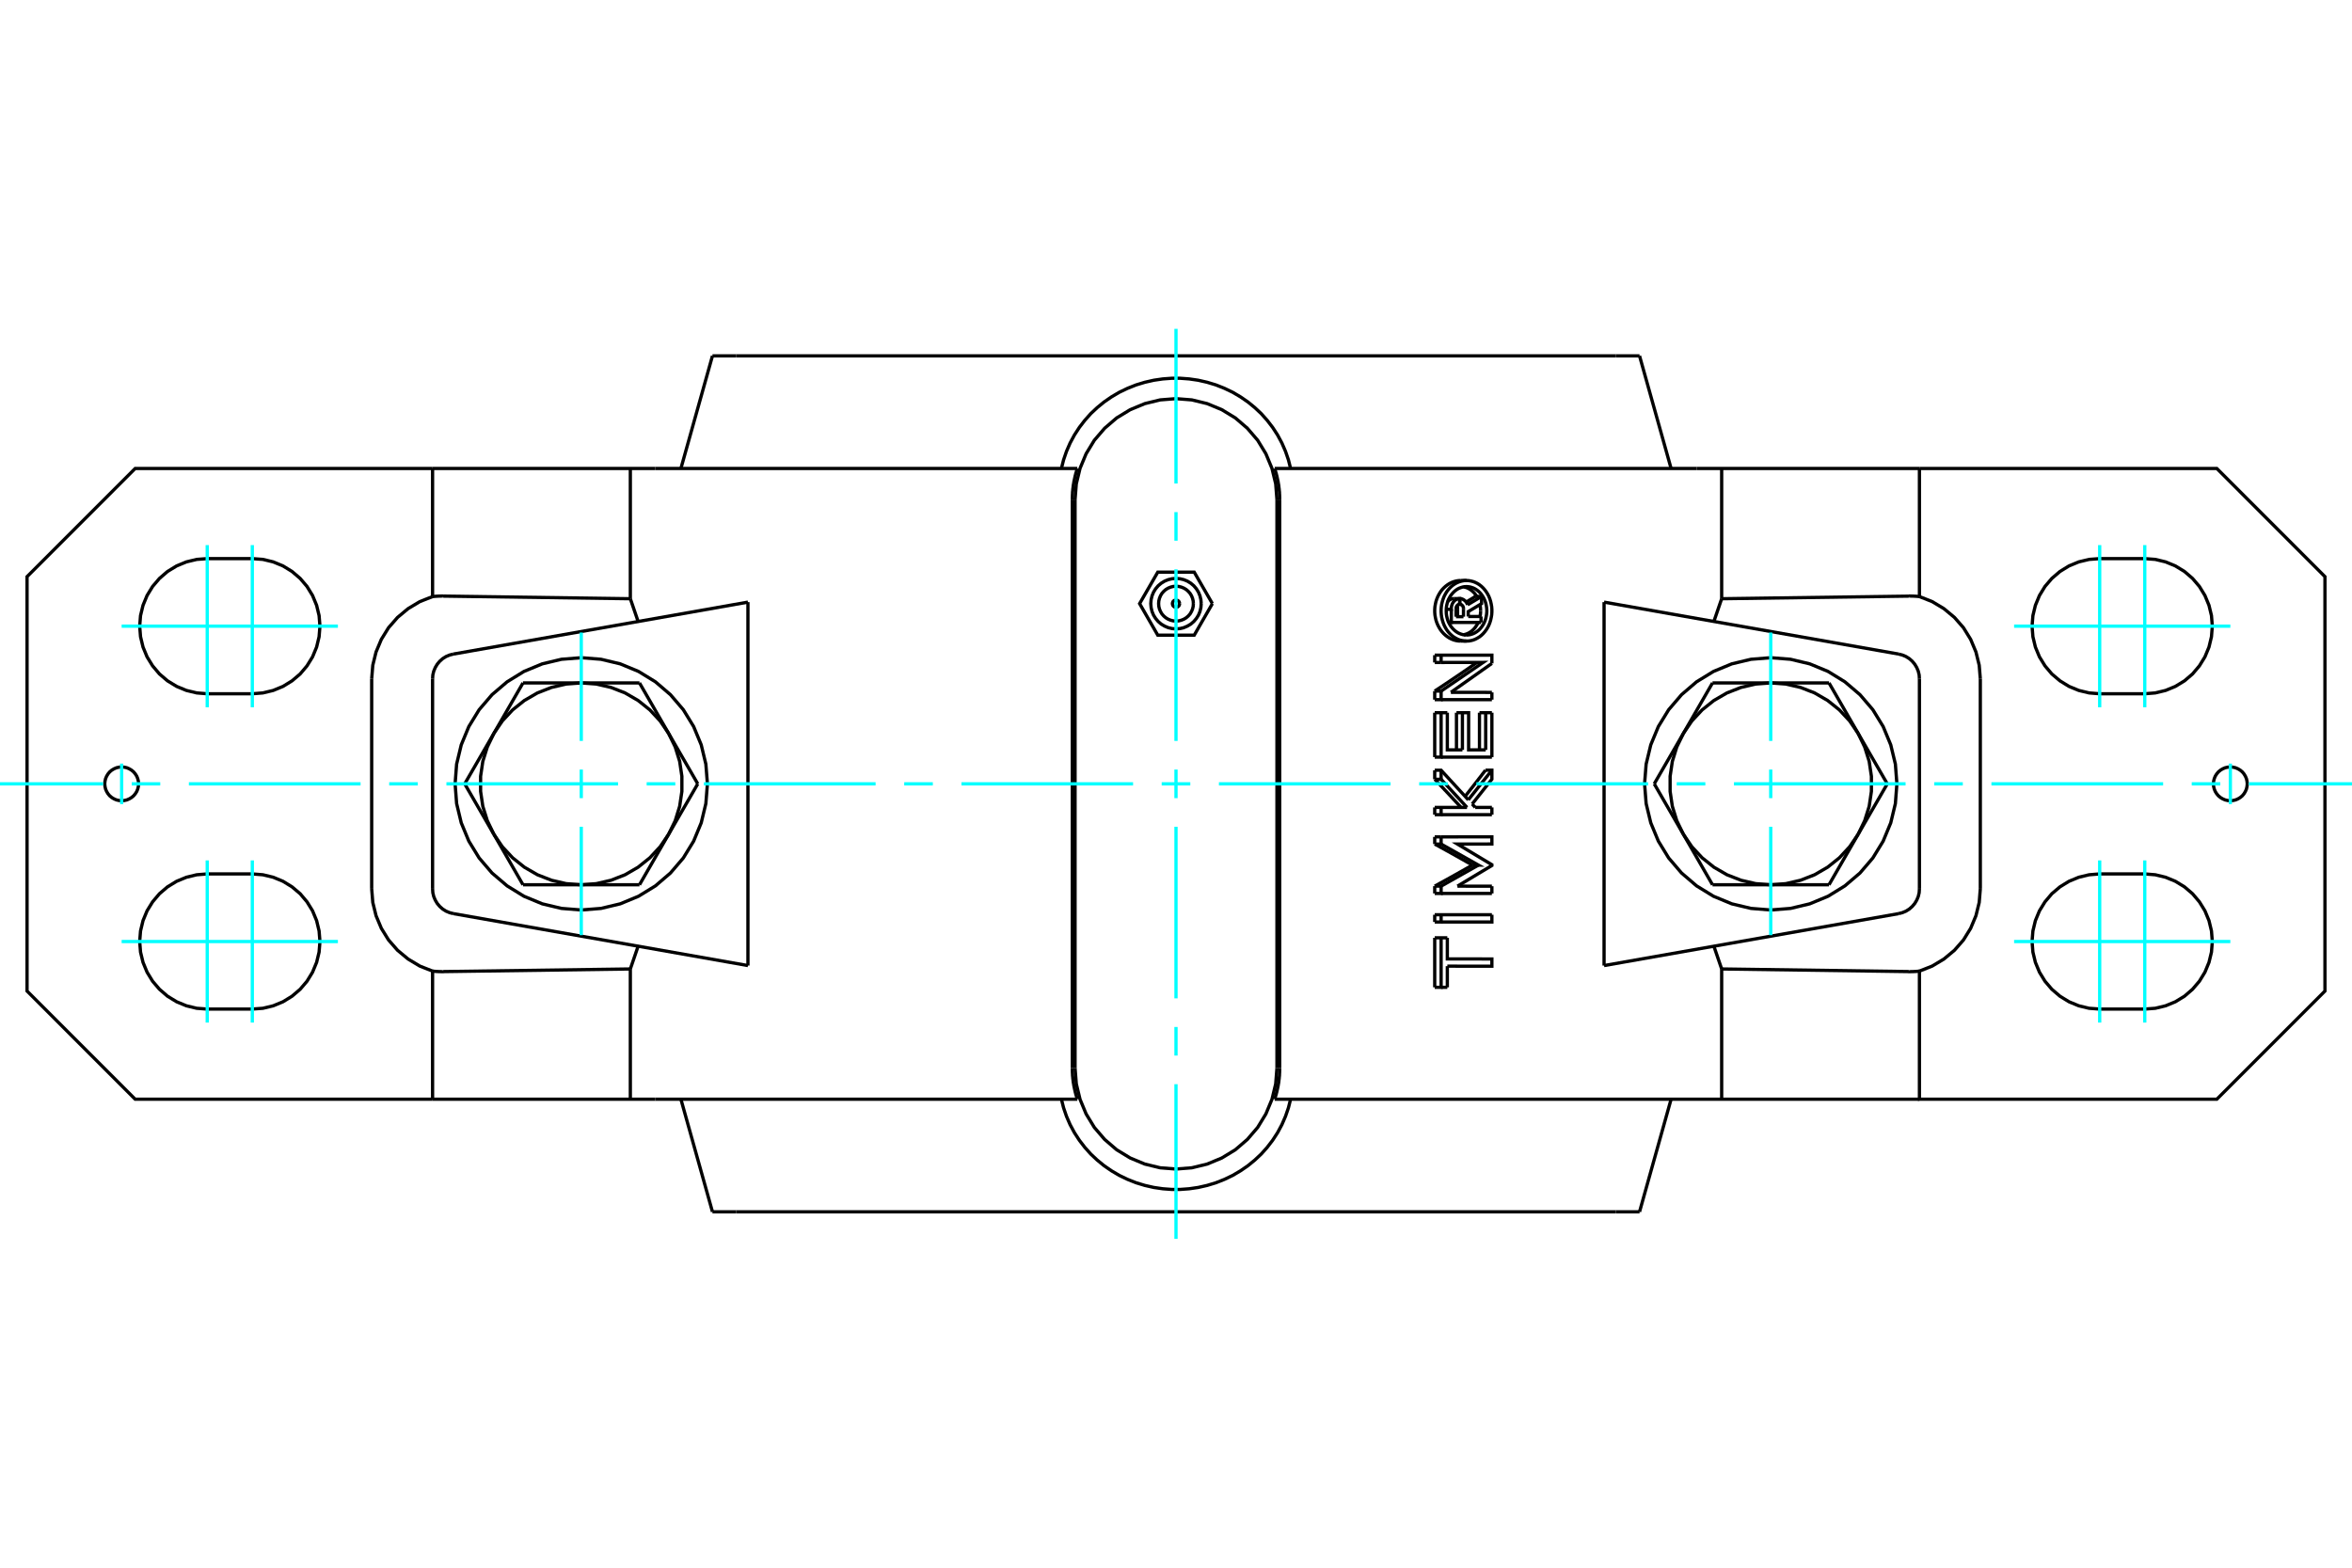 <?xml version="1.0" standalone="no"?>
<!DOCTYPE svg PUBLIC "-//W3C//DTD SVG 1.1//EN"
	"http://www.w3.org/Graphics/SVG/1.1/DTD/svg11.dtd">
<svg xmlns="http://www.w3.org/2000/svg" height="100%" width="100%" viewBox="0 0 36000 24000">
	<rect x="-1800" y="-1200" width="39600" height="26400" style="fill:#FFF"/>
	<g style="fill:none; fill-rule:evenodd" transform="matrix(1 0 0 1 0 0)">
		<g style="fill:none; stroke:#000; stroke-width:50; shape-rendering:geometricPrecision">
			<polyline points="19545,7648 19526,7407 19469,7171 19376,6947 19250,6740 19092,6556 18908,6398 18701,6272 18477,6179 18242,6122 18000,6103 17758,6122 17523,6179 17299,6272 17092,6398 16908,6556 16750,6740 16624,6947 16531,7171 16474,7407 16455,7648"/>
			<line x1="16455" y1="16352" x2="16455" y2="7648"/>
			<polyline points="16455,16352 16474,16593 16531,16829 16624,17053 16750,17260 16908,17444 17092,17602 17299,17728 17523,17821 17758,17878 18000,17897 18242,17878 18477,17821 18701,17728 18908,17602 19092,17444 19250,17260 19376,17053 19469,16829 19526,16593 19545,16352"/>
			<line x1="19545" y1="7648" x2="19545" y2="16352"/>
			<line x1="22286" y1="9441" x2="22400" y2="9441"/>
			<line x1="22286" y1="9320" x2="22286" y2="9441"/>
			<polyline points="22342,9251 22340,9251 22337,9251 22335,9251 22332,9252 22330,9253 22327,9253 22325,9254 22322,9255 22320,9257 22318,9258 22315,9259 22313,9261 22311,9263 22309,9264 22307,9266 22305,9268 22303,9270 22301,9273 22300,9275 22298,9277 22297,9280 22295,9282 22294,9285 22293,9288 22292,9290 22291,9293 22290,9296 22289,9299 22288,9302 22288,9305 22287,9308 22287,9311 22287,9314 22286,9317 22286,9320"/>
			<polyline points="22251,9164 22342,9164 22342,9251"/>
			<polyline points="22159,9210 22161,9208 22163,9206 22165,9203 22167,9201 22169,9199 22172,9197 22174,9195 22176,9193 22179,9191 22181,9189 22184,9187 22186,9185 22189,9183 22192,9182 22194,9180 22197,9179 22200,9177 22202,9176 22205,9174 22208,9173 22211,9172 22214,9171 22217,9170 22220,9169 22222,9168 22225,9167 22228,9167 22231,9166 22234,9166 22237,9165 22240,9165 22243,9164 22246,9164 22249,9164 22251,9164"/>
			<polyline points="22136,9328 22214,9328 22214,9321 22214,9313 22214,9306 22215,9299 22216,9292 22217,9285 22218,9278 22220,9271 22222,9264 22224,9258 22227,9251 22229,9245 22232,9239 22236,9233 22239,9227 22243,9221 22247,9216 22251,9210 22255,9205 22260,9201 22264,9196 22269,9192 22274,9188 22279,9184 22285,9181 22290,9178 22296,9175 22301,9172 22307,9170 22313,9168 22319,9167 22324,9166 22330,9165 22336,9164 22342,9164"/>
			<polyline points="22174,9529 22214,9529 22214,9328"/>
			<line x1="22669" y1="9529" x2="22214" y2="9529"/>
			<line x1="22669" y1="9438" x2="22669" y2="9529"/>
			<line x1="22473" y1="9438" x2="22669" y2="9438"/>
			<line x1="22310" y1="9441" x2="22310" y2="9319"/>
			<line x1="22400" y1="9441" x2="22400" y2="9319"/>
			<polyline points="22310,9319 22310,9317 22310,9316 22310,9315 22310,9314 22310,9312 22309,9311 22309,9310 22309,9309 22309,9307 22309,9306 22309,9305 22308,9304 22308,9302 22308,9301 22308,9300 22307,9299 22307,9298 22307,9296 22306,9295 22306,9294 22306,9293 22305,9292 22305,9290 22304,9289 22304,9288 22303,9287 22303,9286 22302,9285 22302,9284 22301,9283 22301,9281 22300,9280 22299,9279 22299,9278 22298,9277"/>
			<polyline points="22400,9319 22400,9316 22400,9313 22400,9310 22400,9307 22399,9304 22398,9301 22398,9298 22397,9295 22396,9292 22395,9289 22394,9287 22393,9284 22391,9282 22390,9279 22388,9277 22387,9274 22385,9272 22383,9270 22381,9268 22379,9266 22377,9264 22375,9262 22373,9261 22371,9259 22369,9258 22367,9256 22364,9255 22362,9254 22359,9253 22357,9253 22355,9252 22352,9251 22350,9251 22347,9251 22344,9251"/>
			<polyline points="22342,9251 22344,9251 22344,9164"/>
			<polyline points="22342,9164 22344,9164 22349,9164 22353,9164 22357,9165 22362,9166 22366,9166 22370,9167 22374,9169 22379,9170 22383,9171 22387,9173 22391,9175 22395,9177 22399,9179 22403,9181 22406,9184 22410,9186 22414,9189 22417,9192 22421,9195 22424,9198 22428,9201 22431,9205 22434,9208 22437,9212 22440,9216 22443,9219 22446,9223 22448,9228 22451,9232 22453,9236 22455,9241 22457,9245 22459,9250 22461,9254 22463,9259"/>
			<polyline points="22441,9217 22446,9215 22450,9213 22454,9210 22458,9208 22462,9205 22466,9203 22470,9200 22474,9198 22478,9195 22482,9193 22486,9190 22490,9188 22494,9185 22499,9183 22503,9180 22507,9178 22511,9175 22515,9173 22519,9171 22523,9168 22527,9166 22531,9163 22535,9161 22539,9158 22543,9156 22547,9153 22551,9151 22555,9148 22559,9146 22563,9143 22567,9141 22571,9138 22576,9136 22580,9133 22584,9131"/>
			<line x1="22463" y1="9259" x2="22677" y2="9131"/>
			<polyline points="22584,9131 22677,9131 22677,9241 22473,9363 22473,9438"/>
			<polyline points="21960,10911 22058,10911 22153,10911"/>
			<line x1="21960" y1="11591" x2="21960" y2="10911"/>
			<polyline points="21960,11591 22058,11591 22058,10911"/>
			<line x1="22835" y1="11591" x2="22058" y2="11591"/>
			<line x1="22835" y1="10911" x2="22835" y2="11591"/>
			<polyline points="22645,10911 22740,10911 22835,10911"/>
			<line x1="22645" y1="11480" x2="22645" y2="10911"/>
			<line x1="22740" y1="11480" x2="22740" y2="10911"/>
			<polyline points="22153,10911 22153,11480 22384,11480"/>
			<line x1="22293" y1="11480" x2="22293" y2="10911"/>
			<line x1="22384" y1="11480" x2="22384" y2="10911"/>
			<polyline points="22293,10911 22384,10911 22479,10911 22479,11480 22740,11480"/>
			<line x1="21960" y1="12922" x2="21960" y2="12812"/>
			<polyline points="21960,12922 22058,12922 22058,12812"/>
			<line x1="21960" y1="12812" x2="22058" y2="12812"/>
			<polyline points="22537,13244 22521,13235 22505,13225 22488,13216 22472,13207 22456,13198 22440,13189 22424,13179 22408,13170 22391,13161 22375,13152 22359,13143 22342,13133 22326,13124 22310,13115 22293,13106 22277,13097 22260,13087 22244,13078 22227,13069 22211,13060 22194,13050 22178,13041 22161,13032 22144,13023 22128,13014 22111,13004 22094,12995 22078,12986 22061,12977 22044,12968 22027,12958 22011,12949 21994,12940 21977,12931 21960,12922"/>
			<polyline points="22537,13244 22629,13244 22058,12922"/>
			<polyline points="21960,13566 21977,13557 21994,13548 22011,13539 22027,13529 22044,13520 22061,13511 22078,13502 22094,13493 22111,13483 22128,13474 22144,13465 22161,13456 22178,13447 22194,13437 22211,13428 22227,13419 22244,13410 22260,13400 22277,13391 22293,13382 22310,13373 22326,13364 22342,13354 22359,13345 22375,13336 22391,13327 22408,13318 22424,13308 22440,13299 22456,13290 22472,13281 22488,13272 22505,13262 22521,13253 22537,13244"/>
			<polyline points="21960,13566 22058,13566 22629,13244"/>
			<line x1="21960" y1="13678" x2="21960" y2="13566"/>
			<polyline points="21960,13678 22058,13678 22058,13566"/>
			<line x1="22835" y1="13678" x2="22058" y2="13678"/>
			<line x1="22835" y1="13567" x2="22835" y2="13678"/>
			<line x1="22308" y1="13566" x2="22835" y2="13567"/>
			<polyline points="22058,12812 22835,12811 22835,12921 22308,12922 22835,13238 22835,13250 22308,13566"/>
			<polyline points="21960,14357 22058,14357 22153,14357"/>
			<line x1="21960" y1="15115" x2="21960" y2="14357"/>
			<polyline points="21960,15115 22058,15115 22058,14357"/>
			<line x1="22153" y1="15115" x2="22058" y2="15115"/>
			<line x1="22153" y1="14791" x2="22153" y2="15115"/>
			<polyline points="22153,14357 22153,14680 22835,14681 22835,14792 22153,14791"/>
			<polyline points="21960,14004 22058,14004 22835,14004"/>
			<line x1="21960" y1="14115" x2="21960" y2="14004"/>
			<polyline points="21960,14115 22058,14115 22058,14004"/>
			<polyline points="22835,14004 22835,14115 22058,14115"/>
			<polyline points="21960,12361 22058,12361 22454,12361"/>
			<line x1="21960" y1="12472" x2="21960" y2="12361"/>
			<polyline points="21960,12472 22058,12472 22058,12361"/>
			<line x1="22835" y1="12472" x2="22058" y2="12472"/>
			<line x1="22835" y1="12361" x2="22835" y2="12472"/>
			<line x1="22580" y1="12361" x2="22835" y2="12361"/>
			<line x1="22533" y1="12309" x2="22580" y2="12361"/>
			<polyline points="22363,12361 22352,12349 22341,12336 22329,12324 22318,12312 22307,12299 22295,12287 22284,12275 22272,12262 22261,12250 22249,12238 22238,12225 22227,12213 22215,12201 22204,12188 22192,12176 22181,12164 22169,12151 22158,12139 22146,12127 22135,12114 22123,12102 22111,12090 22100,12077 22088,12065 22077,12053 22065,12040 22053,12028 22042,12016 22030,12003 22018,11991 22007,11979 21995,11966 21983,11954 21972,11942 21960,11930"/>
			<line x1="22454" y1="12361" x2="22058" y2="11930"/>
			<line x1="21960" y1="11930" x2="22058" y2="11930"/>
			<line x1="21960" y1="11930" x2="21960" y2="11792"/>
			<line x1="22058" y1="11930" x2="22058" y2="11792"/>
			<polyline points="21960,11792 22058,11792 22474,12245"/>
			<polyline points="22425,12192 22434,12181 22443,12169 22452,12158 22461,12146 22470,12135 22479,12123 22488,12112 22497,12100 22506,12089 22515,12077 22524,12066 22533,12055 22542,12043 22551,12032 22560,12020 22569,12009 22578,11997 22587,11986 22596,11974 22605,11963 22614,11951 22623,11940 22631,11929 22640,11917 22649,11906 22658,11894 22667,11883 22676,11871 22684,11860 22693,11848 22702,11837 22711,11826 22720,11814 22728,11803 22737,11791"/>
			<line x1="22474" y1="12245" x2="22835" y2="11791"/>
			<polyline points="22737,11791 22835,11791 22835,11929 22533,12309"/>
			<line x1="21960" y1="10711" x2="21960" y2="10580"/>
			<polyline points="21960,10711 22058,10711 22058,10580"/>
			<line x1="21960" y1="10580" x2="22058" y2="10580"/>
			<line x1="22835" y1="10711" x2="22058" y2="10711"/>
			<line x1="22835" y1="10600" x2="22835" y2="10711"/>
			<line x1="22208" y1="10599" x2="22835" y2="10600"/>
			<line x1="22835" y1="10156" x2="22208" y2="10599"/>
			<polyline points="21960,10580 21979,10567 21998,10555 22017,10542 22036,10530 22055,10517 22074,10505 22093,10492 22111,10480 22130,10467 22149,10455 22168,10442 22186,10430 22205,10417 22224,10404 22242,10392 22261,10379 22279,10367 22298,10354 22316,10342 22335,10329 22353,10317 22372,10304 22390,10292 22408,10279 22427,10267 22445,10254 22463,10242 22481,10229 22499,10217 22517,10204 22535,10191 22554,10179 22572,10166 22590,10154 22607,10141"/>
			<polyline points="22058,10580 22701,10141 22058,10142"/>
			<line x1="21960" y1="10142" x2="22058" y2="10142"/>
			<line x1="21960" y1="10142" x2="21960" y2="10030"/>
			<line x1="22058" y1="10142" x2="22058" y2="10030"/>
			<polyline points="21960,10030 22058,10030 22835,10030 22835,10156"/>
			<polyline points="22446,9814 22481,9813 22516,9807 22550,9798 22583,9785 22615,9768 22646,9749 22675,9726 22702,9700 22727,9671 22750,9640 22771,9606 22789,9571 22804,9533 22816,9494 22825,9454 22832,9413 22835,9372 22835,9330 22832,9289 22825,9248 22816,9208 22804,9169 22789,9131 22771,9096 22750,9062 22727,9031 22702,9002 22675,8976 22646,8953 22615,8933 22583,8917 22550,8904 22516,8895 22481,8889 22446,8887 22411,8889 22377,8895 22343,8904 22310,8917 22278,8933 22247,8953 22218,8976 22191,9002 22165,9031 22142,9062 22122,9096 22104,9131 22089,9169 22077,9208 22067,9248 22061,9289 22058,9330 22058,9372 22061,9413 22067,9454 22077,9494 22089,9533 22104,9571 22122,9606 22142,9640 22165,9671 22191,9700 22218,9726 22247,9749 22278,9768 22310,9785 22343,9798 22377,9807 22411,9813 22446,9814"/>
			<polyline points="22356,9814 22322,9813 22287,9807 22253,9798 22219,9785 22185,9768 22154,9748 22124,9725 22096,9699 22071,9671 22048,9641 22027,9607 22008,9571 21992,9533 21979,9494 21970,9453 21963,9412 21960,9371 21960,9331 21963,9290 21970,9249 21979,9208 21992,9169 22008,9131 22027,9095 22048,9061 22071,9030 22096,9003 22124,8977 22154,8954 22185,8934 22219,8917 22253,8904 22287,8895 22322,8889 22356,8887"/>
			<polyline points="22446,9722 22474,9720 22502,9716 22529,9708 22556,9698 22581,9685 22606,9669 22629,9651 22651,9630 22671,9607 22689,9582 22706,9555 22720,9527 22732,9497 22742,9466 22749,9433 22754,9401 22757,9368 22757,9334 22754,9301 22749,9268 22742,9236 22732,9205 22720,9175 22706,9147 22689,9120 22671,9095 22651,9072 22629,9051 22606,9033 22581,9017 22556,9004 22529,8994 22502,8986 22474,8982 22446,8980 22418,8982 22391,8986 22364,8994 22337,9004 22311,9017 22287,9033 22264,9051 22242,9072 22222,9095 22203,9120 22187,9147 22172,9175 22160,9205 22151,9236 22143,9268 22138,9301 22136,9334 22136,9368 22138,9401 22143,9433 22151,9466 22160,9497 22172,9527 22187,9555 22203,9582 22222,9607 22242,9630 22264,9651 22287,9669 22311,9685 22337,9698 22364,9708 22391,9716 22418,9720 22446,9722"/>
			<polyline points="22654,9438 22654,9436 22655,9433 22655,9431 22655,9428 22656,9426 22656,9423 22657,9421 22657,9418 22657,9416 22658,9413 22658,9411 22659,9408 22659,9406 22659,9403 22659,9401 22660,9398 22660,9396 22660,9393 22660,9391 22661,9388 22661,9386 22661,9383 22661,9381 22661,9378 22661,9376 22662,9373 22662,9371 22662,9368 22662,9366 22662,9363 22662,9361 22662,9358 22662,9356 22662,9353 22662,9351"/>
			<polyline points="22401,9718 22409,9716 22417,9714 22425,9712 22433,9710 22441,9707 22449,9704 22457,9701 22465,9698 22472,9694 22480,9691 22487,9686 22495,9682 22502,9677 22509,9673 22516,9668 22523,9662 22530,9657 22536,9651 22543,9646 22549,9640 22555,9633 22561,9627 22567,9621 22573,9614 22578,9607 22583,9601 22588,9593 22593,9586 22598,9578 22603,9571 22608,9563 22612,9555 22617,9546 22621,9538 22625,9529"/>
			<polyline points="22603,9131 22599,9124 22595,9118 22591,9112 22586,9105 22582,9099 22577,9093 22572,9088 22568,9082 22563,9076 22558,9071 22553,9066 22547,9061 22542,9055 22536,9050 22531,9046 22525,9041 22519,9036 22513,9032 22507,9028 22501,9024 22495,9020 22488,9016 22482,9012 22475,9009 22469,9006 22462,9003 22456,9000 22449,8997 22442,8995 22435,8993 22429,8991 22422,8989 22415,8987 22408,8985 22401,8984"/>
			<polyline points="22662,9351 22662,9348 22662,9346 22662,9343 22662,9340 22662,9338 22662,9335 22662,9332 22662,9330 22661,9327 22661,9324 22661,9321 22661,9319 22661,9316 22661,9313 22660,9311 22660,9308 22660,9305 22660,9302 22659,9300 22659,9297 22659,9294 22658,9291 22658,9289 22657,9286 22657,9283 22657,9281 22656,9278 22656,9275 22655,9272 22655,9270 22654,9267 22654,9264 22653,9261 22653,9259 22652,9256"/>
			<line x1="26212" y1="13545" x2="25766" y2="12772"/>
			<line x1="27103" y1="13545" x2="26212" y2="13545"/>
			<polyline points="25766,12772 25896,12963 26053,13132 26233,13276 26433,13392 26648,13476 26873,13528 27103,13545"/>
			<line x1="28441" y1="12772" x2="27995" y2="13545"/>
			<polyline points="27103,13545 27334,13528 27559,13476 27774,13392 27974,13276 28154,13132 28311,12963 28441,12772"/>
			<line x1="27995" y1="13545" x2="27103" y2="13545"/>
			<line x1="25320" y1="12000" x2="25766" y2="11228"/>
			<line x1="25766" y1="12772" x2="25320" y2="12000"/>
			<polyline points="25766,11228 25665,11436 25597,11656 25563,11885 25563,12115 25597,12344 25665,12564 25766,12772"/>
			<line x1="26212" y1="10455" x2="27103" y2="10455"/>
			<line x1="25766" y1="11228" x2="26212" y2="10455"/>
			<polyline points="27103,10455 26873,10472 26648,10524 26433,10608 26233,10724 26053,10868 25896,11037 25766,11228"/>
			<line x1="28441" y1="11228" x2="28887" y2="12000"/>
			<polyline points="28441,12772 28541,12564 28610,12344 28644,12115 28644,11885 28610,11656 28541,11436 28441,11228"/>
			<line x1="28887" y1="12000" x2="28441" y2="12772"/>
			<line x1="27103" y1="10455" x2="27995" y2="10455"/>
			<polyline points="28441,11228 28311,11037 28154,10868 27974,10724 27774,10608 27559,10524 27334,10472 27103,10455"/>
			<line x1="27995" y1="10455" x2="28441" y2="11228"/>
			<line x1="9788" y1="10455" x2="10234" y2="11228"/>
			<line x1="8897" y1="10455" x2="9788" y2="10455"/>
			<polyline points="10234,11228 10104,11037 9947,10868 9767,10724 9567,10608 9352,10524 9127,10472 8897,10455"/>
			<line x1="7559" y1="11228" x2="8005" y2="10455"/>
			<polyline points="8897,10455 8666,10472 8441,10524 8226,10608 8026,10724 7846,10868 7689,11037 7559,11228"/>
			<line x1="8005" y1="10455" x2="8897" y2="10455"/>
			<line x1="10680" y1="12000" x2="10234" y2="12772"/>
			<line x1="10234" y1="11228" x2="10680" y2="12000"/>
			<polyline points="10234,12772 10335,12564 10403,12344 10437,12115 10437,11885 10403,11656 10335,11436 10234,11228"/>
			<line x1="9788" y1="13545" x2="8897" y2="13545"/>
			<line x1="10234" y1="12772" x2="9788" y2="13545"/>
			<polyline points="8897,13545 9127,13528 9352,13476 9567,13392 9767,13276 9947,13132 10104,12963 10234,12772"/>
			<line x1="7559" y1="12772" x2="7113" y2="12000"/>
			<polyline points="7559,11228 7459,11436 7390,11656 7356,11885 7356,12115 7390,12344 7459,12564 7559,12772"/>
			<line x1="7113" y1="12000" x2="7559" y2="11228"/>
			<line x1="8897" y1="13545" x2="8005" y2="13545"/>
			<polyline points="7559,12772 7689,12963 7846,13132 8026,13276 8226,13392 8441,13476 8666,13528 8897,13545"/>
			<line x1="8005" y1="13545" x2="7559" y2="12772"/>
			<polyline points="29034,12000 29011,11698 28940,11403 28824,11123 28666,10865 28469,10635 28238,10438 27980,10279 27700,10163 27406,10093 27103,10069 26801,10093 26507,10163 26227,10279 25968,10438 25738,10635 25541,10865 25383,11123 25267,11403 25196,11698 25172,12000 25196,12302 25267,12597 25383,12877 25541,13135 25738,13365 25968,13562 26227,13721 26507,13837 26801,13907 27103,13931 27406,13907 27700,13837 27980,13721 28238,13562 28469,13365 28666,13135 28824,12877 28940,12597 29011,12302 29034,12000"/>
			<polyline points="10828,12000 10804,11698 10733,11403 10617,11123 10459,10865 10262,10635 10032,10438 9773,10279 9493,10163 9199,10093 8897,10069 8594,10093 8300,10163 8020,10279 7762,10438 7531,10635 7334,10865 7176,11123 7060,11403 6989,11698 6966,12000 6989,12302 7060,12597 7176,12877 7334,13135 7531,13365 7762,13562 8020,13721 8300,13837 8594,13907 8897,13931 9199,13907 9493,13837 9773,13721 10032,13562 10262,13365 10459,13135 10617,12877 10733,12597 10804,12302 10828,12000"/>
			<polyline points="6783,9126 6779,9125 6774,9125 6769,9125 6765,9125 6760,9125 6755,9125 6751,9125 6746,9126 6741,9126 6737,9126 6732,9126 6728,9126 6723,9126 6718,9126 6714,9126 6709,9127 6704,9127 6700,9127 6695,9127 6690,9128 6686,9128 6681,9128 6676,9128 6672,9129 6667,9129 6662,9129 6658,9130 6653,9130 6648,9131 6644,9131 6639,9131 6635,9132 6630,9132 6625,9133 6621,9133"/>
			<line x1="9648" y1="9166" x2="6783" y2="9126"/>
			<line x1="9648" y1="7172" x2="9648" y2="9166"/>
			<line x1="9648" y1="7172" x2="6621" y2="7172"/>
			<line x1="6621" y1="9133" x2="6621" y2="7172"/>
			<polyline points="29379,9133 29375,9133 29370,9132 29365,9132 29361,9131 29356,9131 29352,9131 29347,9130 29342,9130 29338,9129 29333,9129 29328,9129 29324,9128 29319,9128 29314,9128 29310,9128 29305,9127 29300,9127 29296,9127 29291,9127 29286,9126 29282,9126 29277,9126 29272,9126 29268,9126 29263,9126 29259,9126 29254,9126 29249,9125 29245,9125 29240,9125 29235,9125 29231,9125 29226,9125 29221,9125 29217,9126"/>
			<line x1="29379" y1="7172" x2="29379" y2="9133"/>
			<line x1="29379" y1="7172" x2="26352" y2="7172"/>
			<line x1="26352" y1="9166" x2="26352" y2="7172"/>
			<line x1="29217" y1="9126" x2="26352" y2="9166"/>
			<polyline points="34397,12000 34393,11960 34384,11920 34368,11883 34347,11848 34321,11817 34290,11791 34255,11770 34218,11754 34178,11745 34138,11741 34097,11745 34058,11754 34021,11770 33986,11791 33955,11817 33929,11848 33907,11883 33892,11920 33882,11960 33879,12000 33882,12040 33892,12080 33907,12117 33929,12152 33955,12183 33986,12209 34021,12230 34058,12246 34097,12255 34138,12259 34178,12255 34218,12246 34255,12230 34290,12209 34321,12183 34347,12152 34368,12117 34384,12080 34393,12040 34397,12000"/>
			<line x1="32828" y1="10621" x2="32138" y2="10621"/>
			<polyline points="32138,8552 31976,8564 31818,8602 31668,8664 31530,8749 31406,8855 31301,8978 31216,9117 31154,9267 31116,9424 31103,9586 31116,9748 31154,9906 31216,10056 31301,10194 31406,10318 31530,10423 31668,10508 31818,10570 31976,10608 32138,10621"/>
			<line x1="32138" y1="8552" x2="32828" y2="8552"/>
			<polyline points="32828,10621 32989,10608 33147,10570 33297,10508 33436,10423 33559,10318 33664,10194 33749,10056 33811,9906 33849,9748 33862,9586 33849,9424 33811,9267 33749,9117 33664,8978 33559,8855 33436,8749 33297,8664 33147,8602 32989,8564 32828,8552"/>
			<line x1="32828" y1="15448" x2="32138" y2="15448"/>
			<polyline points="32138,13379 31976,13392 31818,13430 31668,13492 31530,13577 31406,13682 31301,13806 31216,13944 31154,14094 31116,14252 31103,14414 31116,14576 31154,14733 31216,14883 31301,15022 31406,15145 31530,15251 31668,15336 31818,15398 31976,15436 32138,15448"/>
			<line x1="32138" y1="13379" x2="32828" y2="13379"/>
			<polyline points="32828,15448 32989,15436 33147,15398 33297,15336 33436,15251 33559,15145 33664,15022 33749,14883 33811,14733 33849,14576 33862,14414 33849,14252 33811,14094 33749,13944 33664,13806 33559,13682 33436,13577 33297,13492 33147,13430 32989,13392 32828,13379"/>
			<polyline points="30311,10393 30294,10184 30244,9981 30163,9788 30053,9610 29915,9452 29754,9318 29574,9210 29379,9133"/>
			<line x1="30311" y1="13607" x2="30311" y2="10393"/>
			<polyline points="29379,14867 29574,14790 29754,14682 29915,14548 30053,14390 30163,14212 30244,14019 30294,13816 30311,13607"/>
			<polyline points="29379,14867 29379,16828 33931,16828 35586,15172 35586,8828 33931,7172 29379,7172"/>
			<line x1="26352" y1="9166" x2="26233" y2="9514"/>
			<polyline points="29217,14874 29221,14875 29226,14875 29231,14875 29235,14875 29240,14875 29245,14875 29249,14875 29254,14874 29259,14874 29263,14874 29268,14874 29272,14874 29277,14874 29282,14874 29286,14874 29291,14873 29296,14873 29300,14873 29305,14873 29310,14872 29314,14872 29319,14872 29324,14872 29328,14871 29333,14871 29338,14871 29342,14870 29347,14870 29352,14869 29356,14869 29361,14869 29365,14868 29370,14868 29375,14867 29379,14867"/>
			<line x1="26352" y1="14834" x2="29217" y2="14874"/>
			<line x1="26352" y1="16828" x2="26352" y2="14834"/>
			<line x1="26352" y1="16828" x2="29379" y2="16828"/>
			<polyline points="6621,14867 6625,14867 6630,14868 6635,14868 6639,14869 6644,14869 6648,14869 6653,14870 6658,14870 6662,14871 6667,14871 6672,14871 6676,14872 6681,14872 6686,14872 6690,14872 6695,14873 6700,14873 6704,14873 6709,14873 6714,14874 6718,14874 6723,14874 6728,14874 6732,14874 6737,14874 6741,14874 6746,14874 6751,14875 6755,14875 6760,14875 6765,14875 6769,14875 6774,14875 6779,14875 6783,14874"/>
			<line x1="6621" y1="16828" x2="6621" y2="14867"/>
			<line x1="6621" y1="16828" x2="9648" y2="16828"/>
			<line x1="9648" y1="14834" x2="9648" y2="16828"/>
			<line x1="6783" y1="14874" x2="9648" y2="14834"/>
			<polyline points="6621,7172 2069,7172 414,8828 414,15172 2069,16828 6621,16828"/>
			<polyline points="5689,13607 5706,13816 5756,14019 5837,14212 5947,14390 6085,14548 6246,14682 6426,14790 6621,14867"/>
			<line x1="5689" y1="10393" x2="5689" y2="13607"/>
			<polyline points="6621,9133 6426,9210 6246,9318 6085,9452 5947,9610 5837,9788 5756,9981 5706,10184 5689,10393"/>
			<polyline points="2121,12000 2118,11960 2108,11920 2093,11883 2071,11848 2045,11817 2014,11791 1979,11770 1942,11754 1903,11745 1862,11741 1822,11745 1782,11754 1745,11770 1710,11791 1679,11817 1653,11848 1632,11883 1616,11920 1607,11960 1603,12000 1607,12040 1616,12080 1632,12117 1653,12152 1679,12183 1710,12209 1745,12230 1782,12246 1822,12255 1862,12259 1903,12255 1942,12246 1979,12230 2014,12209 2045,12183 2071,12152 2093,12117 2108,12080 2118,12040 2121,12000"/>
			<line x1="3862" y1="10621" x2="3172" y2="10621"/>
			<polyline points="3172,8552 3011,8564 2853,8602 2703,8664 2564,8749 2441,8855 2336,8978 2251,9117 2189,9267 2151,9424 2138,9586 2151,9748 2189,9906 2251,10056 2336,10194 2441,10318 2564,10423 2703,10508 2853,10570 3011,10608 3172,10621"/>
			<line x1="3172" y1="8552" x2="3862" y2="8552"/>
			<polyline points="3862,10621 4024,10608 4182,10570 4332,10508 4470,10423 4594,10318 4699,10194 4784,10056 4846,9906 4884,9748 4897,9586 4884,9424 4846,9267 4784,9117 4699,8978 4594,8855 4470,8749 4332,8664 4182,8602 4024,8564 3862,8552"/>
			<line x1="3862" y1="15448" x2="3172" y2="15448"/>
			<polyline points="3172,13379 3011,13392 2853,13430 2703,13492 2564,13577 2441,13682 2336,13806 2251,13944 2189,14094 2151,14252 2138,14414 2151,14576 2189,14733 2251,14883 2336,15022 2441,15145 2564,15251 2703,15336 2853,15398 3011,15436 3172,15448"/>
			<line x1="3172" y1="13379" x2="3862" y2="13379"/>
			<polyline points="3862,15448 4024,15436 4182,15398 4332,15336 4470,15251 4594,15145 4699,15022 4784,14883 4846,14733 4884,14576 4897,14414 4884,14252 4846,14094 4784,13944 4699,13806 4594,13682 4470,13577 4332,13492 4182,13430 4024,13392 3862,13379"/>
			<line x1="9648" y1="14834" x2="9767" y2="14486"/>
			<line x1="19587" y1="7648" x2="19587" y2="16352"/>
			<polyline points="19510,7172 19515,7186 19519,7199 19523,7213 19527,7226 19531,7240 19535,7253 19538,7267 19542,7280 19545,7294 19548,7308 19551,7321 19554,7335 19557,7349 19560,7362 19563,7376 19565,7390 19567,7404 19570,7417 19572,7431 19574,7445 19575,7458 19577,7472 19579,7486 19580,7499 19581,7513 19583,7527 19584,7540 19584,7554 19585,7567 19586,7581 19586,7594 19587,7608 19587,7621 19587,7635 19587,7648"/>
			<polyline points="16246,7172 16279,7041 16324,6910 16379,6783 16445,6660 16521,6543 16605,6434 16696,6332 16793,6241 16898,6155 17011,6077 17131,6006 17258,5945 17389,5893 17524,5852 17661,5821 17798,5801 17933,5791 18067,5791 18202,5801 18339,5821 18476,5852 18611,5893 18742,5945 18869,6006 18989,6077 19102,6155 19207,6241 19304,6332 19395,6434 19479,6543 19555,6660 19621,6783 19676,6910 19721,7041 19754,7172"/>
			<polyline points="16413,7648 16413,7635 16413,7621 16413,7608 16414,7594 16414,7581 16415,7567 16416,7554 16416,7540 16417,7527 16419,7513 16420,7499 16421,7486 16423,7472 16425,7458 16426,7445 16428,7431 16430,7417 16433,7404 16435,7390 16437,7376 16440,7362 16443,7349 16446,7335 16449,7321 16452,7308 16455,7294 16458,7280 16462,7267 16465,7253 16469,7240 16473,7226 16477,7213 16481,7199 16485,7186 16490,7172"/>
			<line x1="16413" y1="16352" x2="16413" y2="7648"/>
			<polyline points="19587,16352 19587,16365 19587,16379 19587,16392 19586,16406 19586,16419 19585,16433 19584,16446 19584,16460 19583,16473 19581,16487 19580,16501 19579,16514 19577,16528 19575,16542 19574,16555 19572,16569 19570,16583 19567,16597 19565,16610 19563,16624 19560,16638 19557,16651 19554,16665 19551,16679 19548,16692 19545,16706 19542,16720 19538,16733 19535,16747 19531,16760 19527,16774 19523,16787 19519,16801 19515,16814 19510,16828"/>
			<polyline points="16490,16828 16485,16814 16481,16801 16477,16787 16473,16774 16469,16760 16465,16747 16462,16733 16458,16720 16455,16706 16452,16692 16449,16679 16446,16665 16443,16651 16440,16638 16437,16624 16435,16610 16433,16596 16430,16583 16428,16569 16426,16555 16425,16542 16423,16528 16421,16514 16420,16501 16419,16487 16417,16473 16416,16460 16416,16446 16415,16433 16414,16419 16414,16406 16413,16392 16413,16379 16413,16365 16413,16352"/>
			<polyline points="19754,16828 19721,16959 19676,17090 19621,17217 19555,17340 19479,17457 19395,17566 19304,17668 19207,17759 19102,17845 18989,17923 18869,17994 18742,18055 18611,18107 18476,18148 18339,18179 18202,18199 18067,18209 17933,18209 17798,18199 17661,18179 17524,18148 17389,18107 17258,18055 17131,17994 17011,17923 16898,17845 16793,17759 16696,17668 16605,17566 16521,17457 16445,17340 16379,17217 16324,17090 16279,16959 16246,16828"/>
			<line x1="11268" y1="18552" x2="24732" y2="18552"/>
			<line x1="10030" y1="7172" x2="16490" y2="7172"/>
			<line x1="11448" y1="14782" x2="11448" y2="9218"/>
			<line x1="16490" y1="16828" x2="10030" y2="16828"/>
			<line x1="11268" y1="5448" x2="10905" y2="5448"/>
			<line x1="24732" y1="5448" x2="11268" y2="5448"/>
			<line x1="25095" y1="5448" x2="24732" y2="5448"/>
			<line x1="10422" y1="7172" x2="10905" y2="5448"/>
			<line x1="24732" y1="18552" x2="25095" y2="18552"/>
			<line x1="10905" y1="18552" x2="11268" y2="18552"/>
			<line x1="25578" y1="16828" x2="25095" y2="18552"/>
			<line x1="25578" y1="7172" x2="25095" y2="5448"/>
			<line x1="10422" y1="16828" x2="10905" y2="18552"/>
			<line x1="25970" y1="7172" x2="26352" y2="7172"/>
			<line x1="9767" y1="9514" x2="9648" y2="9166"/>
			<line x1="9648" y1="7172" x2="10030" y2="7172"/>
			<line x1="24552" y1="9218" x2="24552" y2="14782"/>
			<line x1="29060" y1="13987" x2="24552" y2="14782"/>
			<polyline points="29060,13987 29118,13972 29173,13949 29224,13917 29269,13877 29307,13832 29338,13780 29361,13725 29375,13667 29379,13607"/>
			<line x1="29379" y1="10393" x2="29379" y2="13607"/>
			<polyline points="29379,10393 29375,10333 29361,10275 29338,10220 29307,10168 29269,10123 29224,10083 29173,10051 29118,10028 29060,10013"/>
			<line x1="24552" y1="9218" x2="29060" y2="10013"/>
			<line x1="6940" y1="10013" x2="11448" y2="9218"/>
			<polyline points="6940,10013 6882,10028 6827,10051 6776,10083 6731,10123 6693,10168 6662,10220 6639,10275 6625,10333 6621,10393"/>
			<line x1="6621" y1="13607" x2="6621" y2="10393"/>
			<polyline points="6621,13607 6625,13667 6639,13725 6662,13780 6693,13832 6731,13877 6776,13917 6827,13949 6882,13972 6940,13987"/>
			<line x1="11448" y1="14782" x2="6940" y2="13987"/>
			<line x1="19510" y1="7172" x2="25970" y2="7172"/>
			<line x1="10030" y1="16828" x2="9648" y2="16828"/>
			<line x1="26233" y1="14486" x2="26352" y2="14834"/>
			<polyline points="26352,16828 25970,16828 19510,16828"/>
			<polyline points="18055,9241 18054,9233 18052,9224 18049,9216 18045,9209 18039,9202 18032,9197 18025,9192 18017,9189 18009,9187 18000,9186 17991,9187 17983,9189 17975,9192 17968,9197 17961,9202 17955,9209 17951,9216 17948,9224 17946,9233 17945,9241 17946,9250 17948,9258 17951,9266 17955,9274 17961,9280 17968,9286 17975,9291 17983,9294 17991,9296 18000,9297 18009,9296 18017,9294 18025,9291 18032,9286 18039,9280 18045,9274 18049,9266 18052,9258 18054,9250 18055,9241"/>
			<polyline points="18557,9241 18279,8759 17721,8759 17443,9241 17721,9724 18279,9724 18557,9241"/>
			<polyline points="18386,9241 18381,9181 18367,9122 18344,9066 18312,9014 18273,8968 18227,8929 18175,8897 18119,8874 18060,8860 18000,8855 17940,8860 17881,8874 17825,8897 17773,8929 17727,8968 17688,9014 17656,9066 17633,9122 17619,9181 17614,9241 17619,9302 17633,9361 17656,9417 17688,9468 17727,9514 17773,9554 17825,9585 17881,9609 17940,9623 18000,9628 18060,9623 18119,9609 18175,9585 18227,9554 18273,9514 18312,9468 18344,9417 18367,9361 18381,9302 18386,9241"/>
			<polyline points="18266,9241 18263,9200 18253,9159 18237,9120 18216,9085 18188,9053 18157,9026 18121,9004 18082,8988 18042,8978 18000,8975 17958,8978 17918,8988 17879,9004 17843,9026 17812,9053 17784,9085 17763,9120 17747,9159 17737,9200 17734,9241 17737,9283 17747,9324 17763,9362 17784,9398 17812,9430 17843,9457 17879,9479 17918,9495 17958,9505 18000,9508 18042,9505 18082,9495 18121,9479 18157,9457 18188,9430 18216,9398 18237,9362 18253,9324 18263,9283 18266,9241"/>
			<line x1="22446" y1="8887" x2="22356" y2="8887"/>
			<line x1="22356" y1="9814" x2="22446" y2="9814"/>
		</g>
		<g style="fill:none; stroke:#0FF; stroke-width:50; shape-rendering:geometricPrecision">
			<line x1="18000" y1="5034" x2="18000" y2="7402"/>
			<line x1="18000" y1="7840" x2="18000" y2="8278"/>
			<line x1="18000" y1="8716" x2="18000" y2="11343"/>
			<line x1="18000" y1="11781" x2="18000" y2="12219"/>
			<line x1="18000" y1="12657" x2="18000" y2="15284"/>
			<line x1="18000" y1="15722" x2="18000" y2="16160"/>
			<line x1="18000" y1="16598" x2="18000" y2="18966"/>
			<line x1="36000" y1="12000" x2="34422" y2="12000"/>
			<line x1="33984" y1="12000" x2="33547" y2="12000"/>
			<line x1="33109" y1="12000" x2="30481" y2="12000"/>
			<line x1="30043" y1="12000" x2="29605" y2="12000"/>
			<line x1="29167" y1="12000" x2="26540" y2="12000"/>
			<line x1="26102" y1="12000" x2="25664" y2="12000"/>
			<line x1="25226" y1="12000" x2="22598" y2="12000"/>
			<line x1="22160" y1="12000" x2="21722" y2="12000"/>
			<line x1="21284" y1="12000" x2="18657" y2="12000"/>
			<line x1="18219" y1="12000" x2="17781" y2="12000"/>
			<line x1="17343" y1="12000" x2="14716" y2="12000"/>
			<line x1="14278" y1="12000" x2="13840" y2="12000"/>
			<line x1="13402" y1="12000" x2="10774" y2="12000"/>
			<line x1="10336" y1="12000" x2="9898" y2="12000"/>
			<line x1="9460" y1="12000" x2="6833" y2="12000"/>
			<line x1="6395" y1="12000" x2="5957" y2="12000"/>
			<line x1="5519" y1="12000" x2="2891" y2="12000"/>
			<line x1="2453" y1="12000" x2="2016" y2="12000"/>
			<line x1="1578" y1="12000" x2="0" y2="12000"/>
		</g>
		<g style="fill:none; stroke:#0FF; stroke-width:50; shape-rendering:geometricPrecision">
			<line x1="1862" y1="14414" x2="5172" y2="14414"/>
			<line x1="3172" y1="15655" x2="3172" y2="13172"/>
			<line x1="3862" y1="15655" x2="3862" y2="13172"/>
		</g>
		<g style="fill:none; stroke:#0FF; stroke-width:50; shape-rendering:geometricPrecision">
			<line x1="1862" y1="9586" x2="5172" y2="9586"/>
			<line x1="3172" y1="10828" x2="3172" y2="8345"/>
			<line x1="3862" y1="10828" x2="3862" y2="8345"/>
		</g>
		<g style="fill:none; stroke:#0FF; stroke-width:50; shape-rendering:geometricPrecision">
			<line x1="30828" y1="14414" x2="34138" y2="14414"/>
			<line x1="32138" y1="15655" x2="32138" y2="13172"/>
			<line x1="32828" y1="15655" x2="32828" y2="13172"/>
		</g>
		<g style="fill:none; stroke:#0FF; stroke-width:50; shape-rendering:geometricPrecision">
			<line x1="30828" y1="9586" x2="34138" y2="9586"/>
			<line x1="32138" y1="10828" x2="32138" y2="8345"/>
			<line x1="32828" y1="10828" x2="32828" y2="8345"/>
		</g>
		<g style="fill:none; stroke:#0FF; stroke-width:50; shape-rendering:geometricPrecision">
			<line x1="8897" y1="14317" x2="8897" y2="12657"/>
			<line x1="8897" y1="12219" x2="8897" y2="11781"/>
			<line x1="8897" y1="11343" x2="8897" y2="9683"/>
			<line x1="27103" y1="9683" x2="27103" y2="11343"/>
			<line x1="27103" y1="11781" x2="27103" y2="12219"/>
			<line x1="27103" y1="12657" x2="27103" y2="14317"/>
			<line x1="1862" y1="12310" x2="1862" y2="11690"/>
			<line x1="34138" y1="11690" x2="34138" y2="12310"/>
		</g>
	</g>
</svg>
